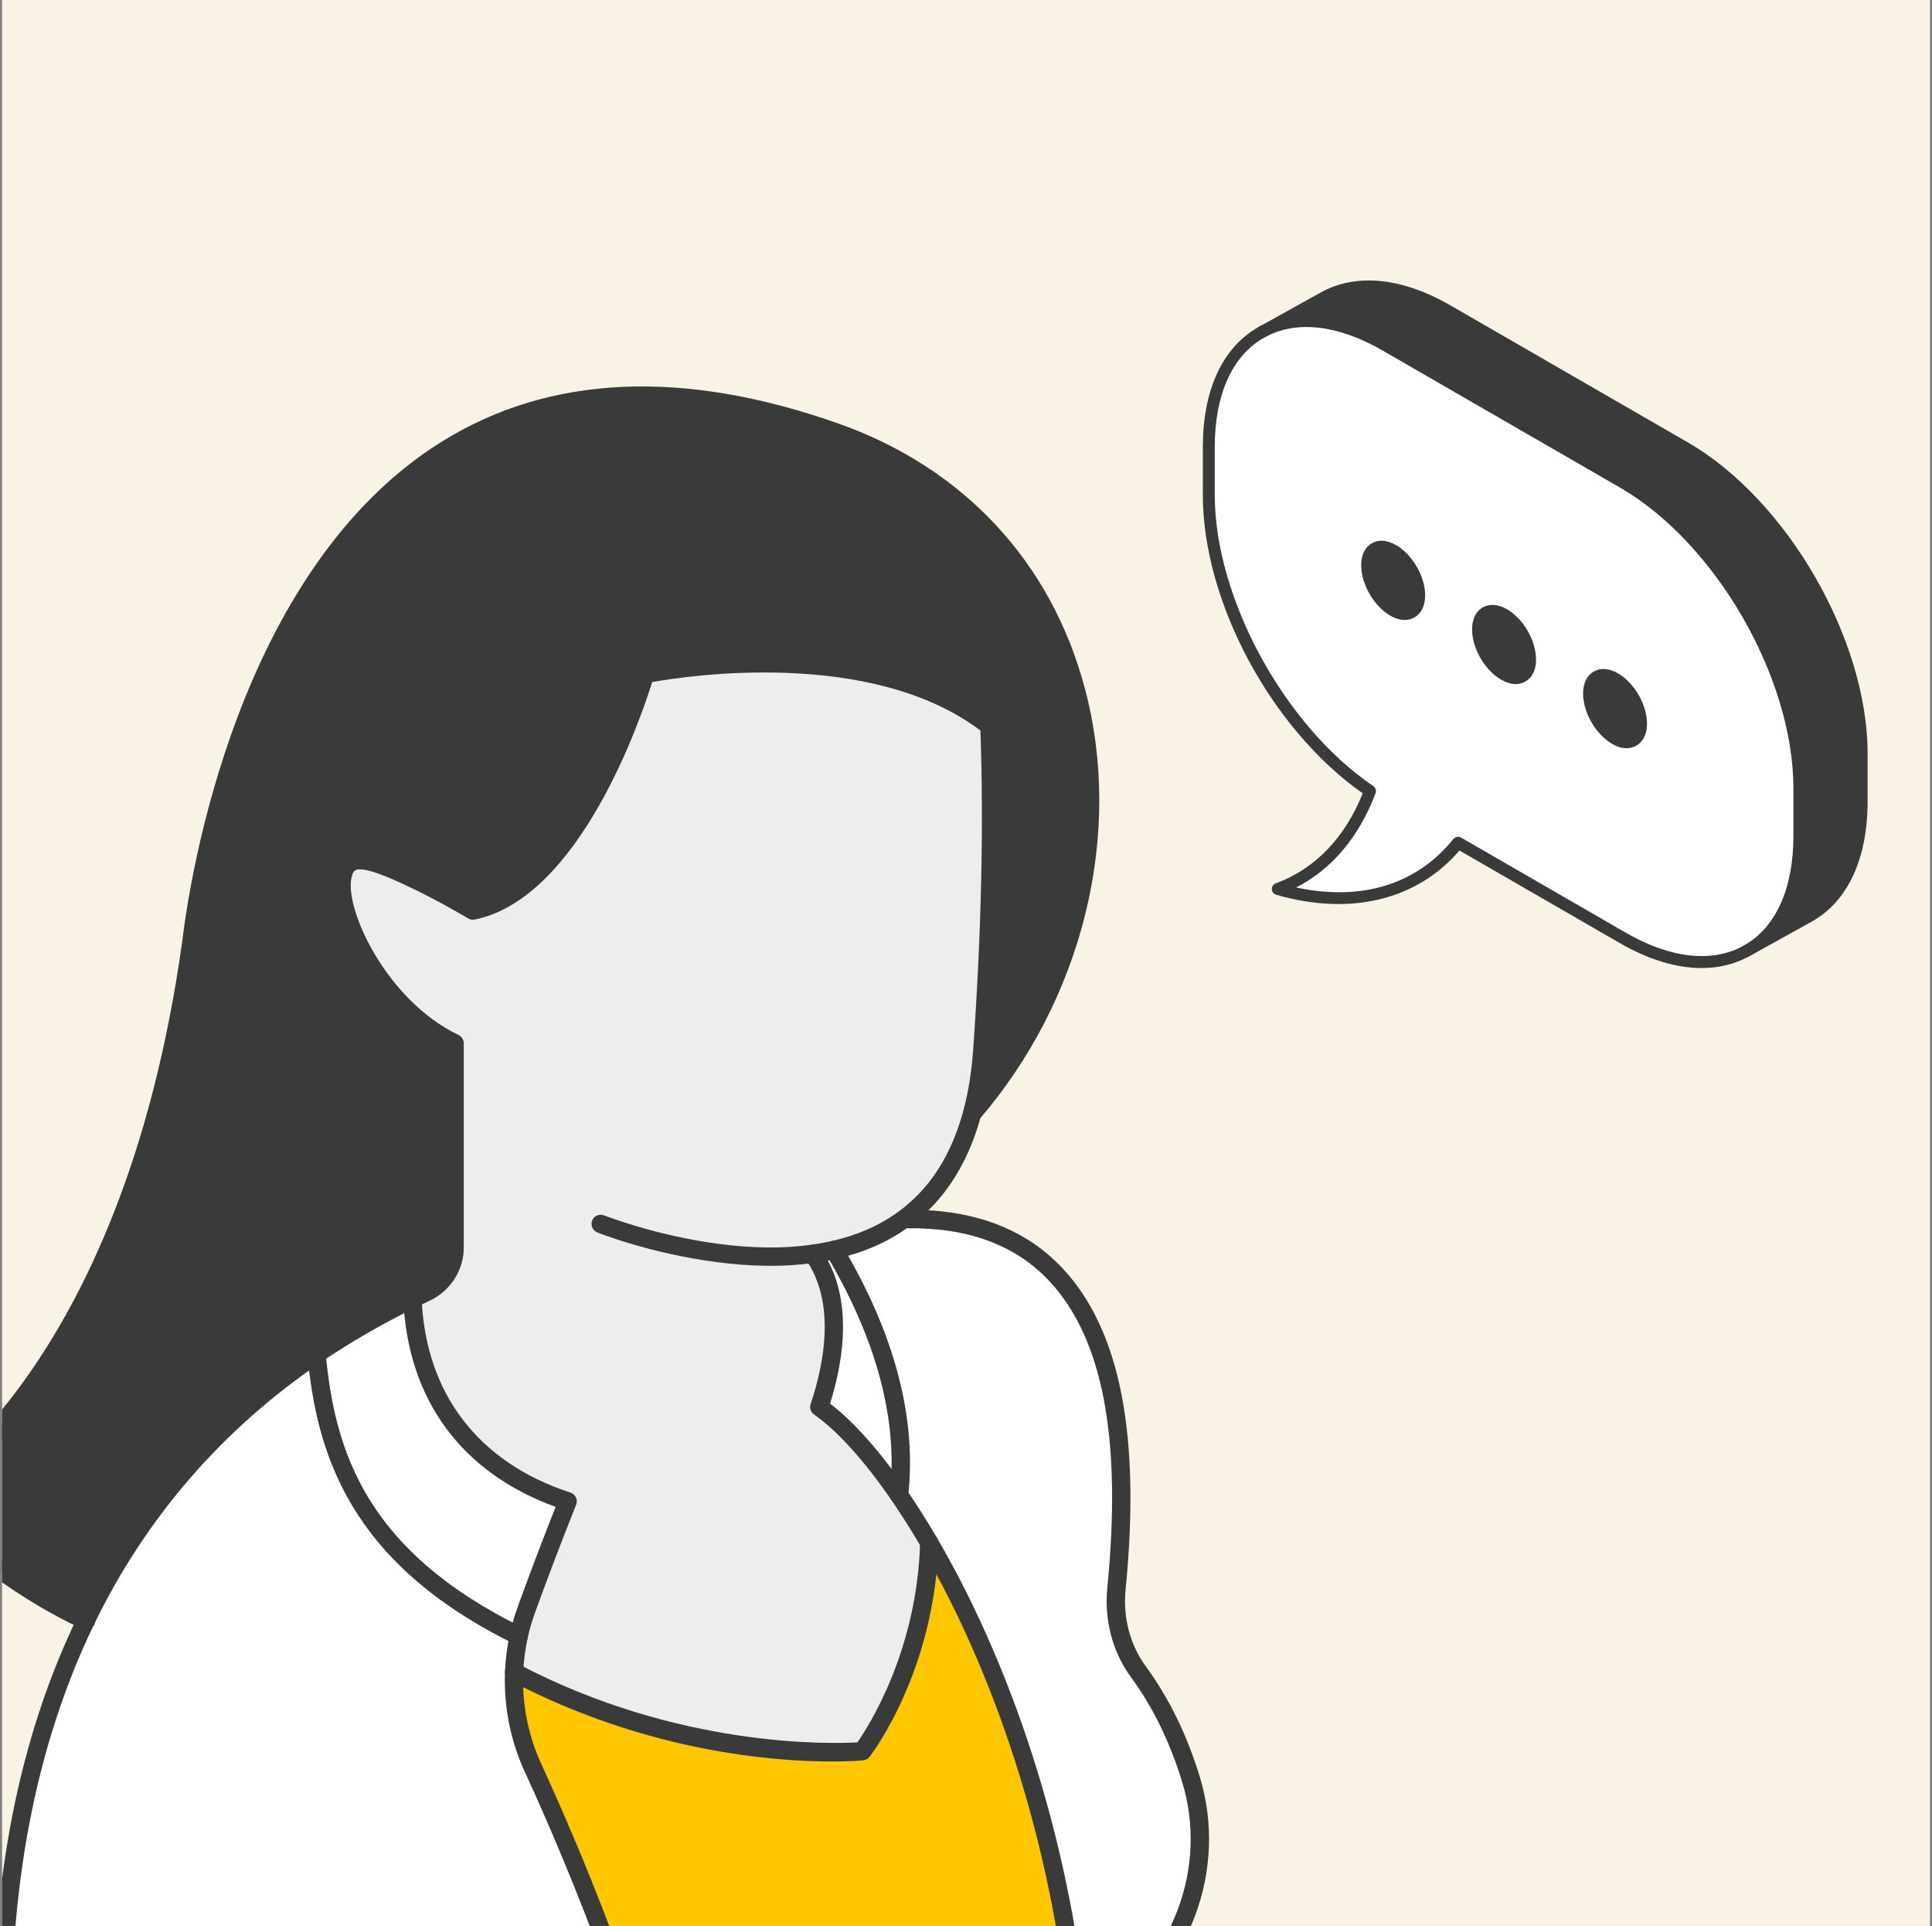 <svg width="310" height="309" viewBox="0 0 310 309" fill="none" xmlns="http://www.w3.org/2000/svg">
<rect x="0" y="0" width="310" height="309" fill="#808080" stroke="none"/>
<g clip-path="url(#clip0_782_1444)">
<rect width="309.333" height="309" transform="translate(0.333)" fill="#F8F3E5"/>
<path d="M191.129 285.503C195.526 299.912 189.529 315.479 176.857 323.617L173.137 325.992C170.437 294.199 159.994 266.195 149.118 247.526C147.498 244.738 145.869 242.177 144.259 239.84C145.869 225.421 140.343 211.463 133.835 200.529C137.83 199.616 141.668 198.055 145.044 195.582C182.864 194.59 180.989 236.464 179.163 254.898C178.702 259.629 179.9 264.409 182.697 268.237C186.339 273.194 189.136 278.965 191.129 285.493V285.503Z" fill="white"/>
<path d="M66.176 208.391C60.669 211.09 55.536 214.045 50.795 217.264C33.961 228.69 21.878 243.286 13.78 259.992C4.593 255.751 -3.466 249.715 -13.527 240.93C-13.527 240.93 20.71 222.516 30.663 151.451C31.017 148.928 42.295 37.02 133.933 69.304C180.341 85.657 186.761 142.882 155.999 178.601C156.813 175.587 157.373 172.211 157.638 168.422C159.208 146.013 159.238 128.757 158.767 116.438C138.694 100.675 103.495 108.134 103.495 108.134C103.495 108.134 93.532 142.509 75.864 146.072C75.864 146.072 70.819 143.019 65.273 140.467C58.912 137.562 55.683 136.757 54.927 140.595C53.73 146.563 61.062 161.659 72.929 167.372V200.156C72.929 203.248 71.113 206.026 68.316 207.341C67.589 207.684 66.873 208.028 66.156 208.371L66.176 208.391Z" fill="#3A3A3A"/>
<path d="M130.449 201.157C135.847 208.843 133.58 219.375 131.46 225.745C135.248 228.385 139.695 233.225 144.249 239.85C145.869 242.196 147.489 244.758 149.108 247.536C148.539 267.825 138.36 280.968 138.36 280.968C138.36 280.968 111.436 283.5 82.49 268.296C82.558 266.342 82.814 264.389 83.236 262.465C83.54 261.052 83.942 259.658 84.443 258.274C86.17 253.494 88.389 247.595 91.068 240.861C74.166 235.345 66.765 222.643 66.166 208.381C66.873 208.028 67.599 207.684 68.326 207.351C71.123 206.035 72.939 203.258 72.939 200.166V167.381C61.072 161.679 53.74 146.572 54.937 140.605C55.703 136.757 58.922 137.572 65.283 140.477C70.819 143.019 75.874 146.082 75.874 146.082C93.532 142.519 103.505 108.144 103.505 108.144C103.505 108.144 138.704 100.684 158.776 116.448C159.238 128.767 159.218 146.013 157.648 168.432C157.383 172.221 156.823 175.607 156.008 178.611C154.674 183.577 152.642 187.543 150.149 190.694C148.607 192.627 146.88 194.247 145.035 195.601C141.658 198.065 137.82 199.645 133.825 200.548C133.433 200.637 133.04 200.715 132.647 200.794C131.921 200.941 131.185 201.059 130.449 201.167V201.157Z" fill="#EBEDEF"/>
<path d="M149.108 247.536C159.984 266.205 170.428 294.199 173.127 326.002C151.022 340.038 130.449 351.601 110.631 358.815C105.625 330.124 92.963 299.794 85.523 283.608C83.294 278.769 82.274 273.518 82.49 268.296C111.436 283.5 138.36 280.968 138.36 280.968C138.36 280.968 148.539 267.825 149.108 247.536Z" fill="#FFC700"/>
<path d="M133.825 200.529C140.333 211.454 145.849 225.421 144.249 239.84C139.695 233.215 135.249 228.376 131.46 225.735C133.58 219.375 135.847 208.833 130.449 201.147C131.185 201.039 131.921 200.922 132.647 200.774C133.04 200.696 133.433 200.617 133.825 200.529Z" fill="white"/>
<path d="M82.49 268.296C82.274 273.518 83.294 278.769 85.523 283.608C92.963 299.794 105.625 330.125 110.631 358.816C76.247 371.34 44.101 370.8 10.07 347.469C4.181 343.435 0.647 336.78 0.47 329.644C-0.168 304.545 3.768 280.654 13.79 259.992C21.888 243.286 33.961 228.7 50.805 217.265C52.503 235.325 59.227 250.707 83.255 262.466C82.833 264.389 82.578 266.343 82.509 268.296H82.49Z" fill="white"/>
<path d="M91.078 240.871C88.389 247.605 86.18 253.494 84.453 258.284C83.952 259.658 83.55 261.062 83.245 262.475C59.217 250.716 52.493 235.335 50.795 217.274C55.536 214.055 60.66 211.081 66.176 208.401C66.785 222.663 74.186 235.374 91.078 240.881V240.871Z" fill="white"/>
<path d="M68.718 368.356C47.899 368.356 28.425 361.839 9.236 348.695C3.022 344.435 -0.806 337.329 -1.012 329.692C-1.699 302.876 2.836 279.211 12.455 259.364C20.995 241.735 33.617 227.159 49.961 216.057C54.702 212.838 59.933 209.814 65.518 207.076C66.235 206.723 66.961 206.379 67.697 206.035C69.984 204.966 71.466 202.669 71.466 200.185V168.304C59.815 162.179 52.159 146.985 53.494 140.33C53.818 138.7 54.564 137.581 55.703 136.992C57.872 135.883 60.964 136.894 65.891 139.142C70.485 141.252 74.686 143.677 76.119 144.521C92.374 140.565 101.983 108.066 102.081 107.732C102.229 107.212 102.661 106.819 103.191 106.701C104.653 106.387 139.302 99.281 159.679 115.29C160.023 115.555 160.229 115.958 160.239 116.389C160.828 131.888 160.445 149.439 159.1 168.53C158.835 172.289 158.276 175.803 157.412 178.993C156.087 183.911 154.026 188.151 151.287 191.606C150.561 192.519 149.785 193.373 148.961 194.178C157.981 194.689 165.225 197.83 170.555 203.552C179.762 213.446 183.05 230.29 180.606 255.055C180.165 259.521 181.323 263.898 183.865 267.373C187.546 272.389 190.461 278.347 192.513 285.071C197.057 299.951 190.932 316.314 177.622 324.853C176.376 325.648 175.139 326.443 173.892 327.239C148.274 343.552 128.907 353.711 111.112 360.199C96.222 365.627 82.175 368.356 68.698 368.356H68.718ZM57.764 139.476C57.479 139.476 57.234 139.515 57.047 139.613C56.743 139.77 56.517 140.202 56.38 140.899C55.349 146.042 62.063 160.53 73.577 166.056C74.087 166.302 74.411 166.822 74.411 167.382V200.176C74.411 203.788 72.262 207.135 68.944 208.686C68.227 209.019 67.511 209.363 66.804 209.706C61.347 212.386 56.233 215.341 51.6 218.482C35.689 229.289 23.399 243.472 15.086 260.63C5.673 280.055 1.246 303.259 1.913 329.604C2.09 336.298 5.437 342.531 10.875 346.261C42.049 367.63 72.654 371.065 110.101 357.431C127.69 351.022 146.88 340.951 172.312 324.755C173.549 323.97 174.786 323.175 176.032 322.38C188.233 314.547 193.847 299.559 189.695 285.934C187.742 279.525 184.984 273.871 181.49 269.12C178.515 265.057 177.161 259.962 177.671 254.77C180.027 230.898 176.994 214.801 168.396 205.564C162.987 199.753 155.282 196.917 145.506 197.064C142.247 199.361 138.429 201.01 134.129 201.982C133.717 202.07 133.324 202.158 132.912 202.237C132.156 202.384 131.401 202.512 130.635 202.62C125.914 203.287 120.594 203.248 114.851 202.472C104.349 201.098 96.182 197.869 95.839 197.731C95.083 197.427 94.72 196.573 95.014 195.817C95.318 195.062 96.172 194.698 96.928 194.993C97.007 195.022 105.114 198.222 115.234 199.557C120.721 200.293 125.757 200.342 130.213 199.704C130.92 199.606 131.636 199.479 132.343 199.341C132.726 199.263 133.099 199.184 133.482 199.106C137.545 198.193 141.128 196.612 144.131 194.424C144.131 194.424 144.151 194.414 144.161 194.404C145.947 193.098 147.567 191.538 148.98 189.781C151.464 186.65 153.338 182.772 154.565 178.238C155.38 175.234 155.91 171.907 156.156 168.334C157.471 149.625 157.854 132.428 157.314 117.204C139.656 103.894 110.012 108.468 104.643 109.43C102.916 114.996 93.081 144.119 76.158 147.534C75.795 147.603 75.422 147.534 75.108 147.348C75.059 147.318 70.063 144.305 64.664 141.822C63.045 141.076 59.531 139.476 57.754 139.476H57.764Z" fill="#3A3A3A"/>
<path d="M110.631 360.288C109.924 360.288 109.306 359.787 109.178 359.07C104.182 330.409 91.373 299.873 84.188 284.226C81.9 279.27 80.811 273.743 81.027 268.247C81.105 266.215 81.37 264.173 81.812 262.161C82.136 260.689 82.558 259.216 83.078 257.783C84.953 252.601 86.995 247.222 89.154 241.764C74.058 236.297 65.4 224.518 64.713 208.45C64.674 207.635 65.312 206.948 66.117 206.919C66.922 206.88 67.619 207.518 67.648 208.332C68.296 223.605 76.777 234.667 91.539 239.477C91.922 239.605 92.246 239.88 92.413 240.253C92.59 240.626 92.6 241.048 92.442 241.421C90.087 247.33 87.859 253.18 85.827 258.784C85.356 260.09 84.963 261.435 84.668 262.789C84.266 264.635 84.03 266.509 83.952 268.364C83.756 273.4 84.757 278.465 86.847 283C94.101 298.783 107.009 329.584 112.064 358.57C112.201 359.375 111.671 360.131 110.866 360.278C110.778 360.297 110.699 360.297 110.611 360.297L110.631 360.288Z" fill="#3A3A3A"/>
<path d="M173.127 327.474C172.371 327.474 171.723 326.895 171.664 326.129C169.328 298.606 160.641 270.239 147.842 248.282C146.281 245.612 144.671 243.05 143.042 240.684C138.645 234.294 134.355 229.553 130.625 226.952C130.085 226.579 129.86 225.902 130.066 225.284C132.353 218.442 134.061 208.852 129.251 202.011C128.78 201.343 128.947 200.43 129.604 199.959C130.272 199.498 131.185 199.655 131.656 200.323C136.927 207.822 135.504 217.794 133.187 225.195C136.976 228.081 141.206 232.842 145.457 239.025C147.125 241.45 148.784 244.071 150.384 246.809C163.4 269.13 172.224 297.949 174.599 325.894C174.668 326.708 174.069 327.415 173.254 327.484C173.215 327.484 173.166 327.484 173.127 327.484V327.474Z" fill="#3A3A3A"/>
<path d="M133.462 282.617C124.255 282.617 103.721 281.115 81.802 269.601C81.086 269.218 80.801 268.335 81.184 267.609C81.567 266.882 82.45 266.608 83.177 266.99C108.903 280.506 133.315 279.78 137.575 279.545C139.391 276.943 147.155 264.821 147.636 247.497C147.655 246.701 148.313 246.063 149.108 246.063C149.118 246.063 149.137 246.063 149.147 246.063C149.962 246.083 150.6 246.76 150.58 247.575C150.001 268.109 139.95 281.311 139.528 281.861C139.283 282.185 138.91 282.391 138.497 282.43C138.222 282.46 136.436 282.617 133.462 282.617Z" fill="#3A3A3A"/>
<path d="M13.78 261.464C13.574 261.464 13.368 261.425 13.162 261.327C3.366 256.802 -4.987 250.343 -14.498 242.039C-14.862 241.725 -15.048 241.244 -14.989 240.763C-14.93 240.282 -14.646 239.86 -14.224 239.634C-13.89 239.458 19.493 220.602 29.21 151.245L29.25 150.95C30.427 141.164 37.956 91.33 70.888 70.855C88.143 60.127 109.522 59.145 134.444 67.92C154.575 75.017 168.651 90.113 174.069 110.432C180.282 133.744 173.794 160.236 157.147 179.573C156.617 180.191 155.684 180.26 155.066 179.73C154.448 179.2 154.379 178.267 154.909 177.649C170.938 159.038 177.19 133.567 171.223 111.187C166.069 91.841 152.661 77.461 133.472 70.698C109.433 62.227 88.909 63.13 72.458 73.358C40.665 93.127 33.343 141.753 32.194 151.304L32.155 151.657C23.39 214.202 -3.721 236.248 -11.014 241.136C-2.308 248.645 5.466 254.515 14.438 258.657C15.174 259.001 15.498 259.874 15.154 260.61C14.909 261.15 14.369 261.464 13.819 261.464H13.78Z" fill="#3A3A3A"/>
<path d="M83.245 263.938C83.029 263.938 82.803 263.888 82.597 263.79C55.889 250.716 50.795 233.009 49.332 217.402C49.254 216.597 49.852 215.871 50.657 215.802C51.462 215.713 52.189 216.322 52.257 217.127C53.71 232.655 58.559 248.743 83.883 261.14C84.61 261.493 84.914 262.377 84.561 263.113C84.305 263.633 83.785 263.938 83.235 263.938H83.245Z" fill="#3A3A3A"/>
<path d="M144.249 241.313C144.19 241.313 144.141 241.313 144.082 241.313C143.277 241.224 142.689 240.498 142.787 239.683C144.112 227.826 140.667 214.909 132.569 201.285C132.156 200.588 132.382 199.685 133.079 199.263C133.776 198.85 134.679 199.076 135.101 199.773C143.543 213.957 147.115 227.492 145.722 239.997C145.633 240.753 145.005 241.303 144.259 241.303L144.249 241.313Z" fill="#3A3A3A"/>
<path d="M298.709 120.917V128.574C298.709 137.684 295.495 144.054 290.29 146.992L280.31 152.523C285.502 149.591 288.728 143.221 288.728 134.118V126.455C288.728 108.376 276.039 86.404 260.387 77.365L222.302 55.38C214.639 50.957 207.686 50.451 202.584 53.21L212.359 47.782C217.487 44.901 224.517 45.355 232.282 49.843L270.367 71.827C286.02 80.867 298.709 102.838 298.709 120.917Z" fill="#3A3A3A"/>
<path d="M288.722 126.455V134.118C288.722 143.215 285.502 149.591 280.303 152.523C275.188 155.411 268.146 154.956 260.38 150.475L233.947 135.219C227.327 143.465 216.892 146.064 205.016 142.632C211.604 140.213 216.809 134.937 219.811 126.922C205.324 117.108 193.947 96.513 193.947 79.413V71.744C193.947 62.634 197.168 56.27 202.353 53.338L202.564 53.217C207.667 50.458 214.619 50.963 222.282 55.387L260.368 77.371C276.02 86.411 288.709 108.382 288.709 126.461L288.722 126.455ZM263.319 116.103C263.319 113.44 261.456 110.207 259.151 108.875C256.846 107.544 254.984 108.619 254.984 111.276C254.977 113.939 256.846 117.178 259.151 118.51C261.449 119.842 263.319 118.76 263.319 116.103ZM245.509 105.815C245.509 103.158 243.646 99.919 241.341 98.587C239.036 97.256 237.161 98.331 237.161 100.994C237.161 103.658 239.03 106.884 241.341 108.216C243.646 109.547 245.509 108.472 245.509 105.815ZM227.705 95.521C227.711 92.864 225.842 89.637 223.537 88.293C221.233 86.961 219.37 88.037 219.37 90.7C219.37 93.363 221.233 96.596 223.537 97.928C225.836 99.259 227.705 98.184 227.705 95.521Z" fill="white"/>
<path d="M259.145 108.875C261.449 110.207 263.312 113.44 263.312 116.103C263.312 118.766 261.443 119.848 259.145 118.51C256.84 117.178 254.964 113.939 254.977 111.276C254.977 108.619 256.84 107.543 259.145 108.875Z" fill="#3A3A3A"/>
<path d="M241.341 98.587C243.646 99.919 245.509 103.158 245.509 105.815C245.509 108.472 243.646 109.547 241.341 108.216C239.036 106.884 237.161 103.651 237.161 100.994C237.161 98.338 239.03 97.249 241.341 98.587Z" fill="#3A3A3A"/>
<path d="M223.537 88.293C225.842 89.637 227.718 92.864 227.705 95.521C227.705 98.184 225.835 99.266 223.537 97.928C221.233 96.596 219.37 93.357 219.37 90.7C219.37 88.043 221.233 86.955 223.537 88.293Z" fill="#3A3A3A"/>
<path d="M273.043 155.315C268.991 155.315 264.516 153.97 259.907 151.307L234.177 136.455C227.359 144.406 216.694 146.999 204.76 143.554C204.363 143.439 204.082 143.081 204.069 142.665C204.056 142.248 204.306 141.871 204.696 141.73C210.977 139.425 215.791 134.438 218.653 127.281C203.986 116.98 193 96.551 193 79.407V71.737C193 62.57 196.156 55.739 201.892 52.5C201.931 52.48 201.969 52.461 202.008 52.442C202.046 52.416 202.084 52.391 202.123 52.372C207.744 49.331 215.08 50.105 222.775 54.555L260.86 76.539C276.75 85.719 289.682 108.113 289.682 126.461V134.124C289.682 143.292 286.519 150.123 280.777 153.362C278.459 154.668 275.854 155.315 273.037 155.315H273.043ZM233.953 134.252C234.12 134.252 234.28 134.297 234.433 134.38L260.867 149.643C268.069 153.804 274.804 154.527 279.836 151.691C284.945 148.81 287.761 142.568 287.761 134.124V126.461C287.761 108.721 275.265 87.07 259.9 78.204L221.815 56.219C214.715 52.116 208.045 51.354 203.032 54.062C203 54.081 202.968 54.094 202.929 54.107C202.897 54.132 202.865 54.151 202.833 54.171C197.725 57.058 194.914 63.293 194.914 71.737V79.407C194.914 95.937 206.092 116.461 220.355 126.122C220.72 126.372 220.874 126.839 220.714 127.255C218.076 134.284 213.704 139.464 207.974 142.383C218.441 144.636 227.327 141.922 233.198 134.611C233.383 134.374 233.665 134.252 233.947 134.252H233.953Z" fill="#3A3A3A"/>
<path d="M225.4 99.464C224.658 99.464 223.864 99.227 223.057 98.76C220.451 97.256 218.409 93.715 218.409 90.7C218.409 89.055 219.011 87.793 220.112 87.166C221.207 86.532 222.596 86.641 224.024 87.461C226.642 88.984 228.684 92.525 228.672 95.521C228.672 97.166 228.063 98.421 226.969 99.055C226.495 99.33 225.97 99.464 225.407 99.464H225.4ZM221.674 88.683C221.444 88.683 221.239 88.735 221.072 88.831C220.605 89.1 220.33 89.784 220.33 90.706C220.33 93.017 222.02 95.95 224.017 97.102C224.811 97.563 225.535 97.665 226.002 97.396C226.476 97.127 226.745 96.442 226.745 95.521C226.751 93.222 225.061 90.29 223.051 89.125C222.545 88.837 222.071 88.683 221.668 88.683H221.674Z" fill="#3A3A3A"/>
<path d="M243.21 109.752C242.468 109.752 241.674 109.515 240.861 109.048C238.249 107.537 236.2 104.003 236.2 100.994C236.2 99.349 236.802 98.094 237.903 97.46C239.004 96.827 240.393 96.929 241.821 97.755C244.427 99.259 246.469 102.8 246.469 105.815C246.469 107.46 245.867 108.709 244.772 109.342C244.299 109.618 243.774 109.752 243.21 109.752ZM239.472 98.978C239.241 98.978 239.036 99.029 238.863 99.125C238.39 99.4 238.121 100.079 238.121 100.994C238.121 103.299 239.817 106.225 241.821 107.383C242.615 107.844 243.338 107.953 243.812 107.678C244.279 107.409 244.548 106.73 244.548 105.815C244.548 103.504 242.858 100.572 240.861 99.419C240.355 99.125 239.875 98.978 239.472 98.978Z" fill="#3A3A3A"/>
<path d="M261.008 120.046C260.272 120.046 259.471 119.81 258.665 119.342C256.046 117.831 254.004 114.285 254.017 111.269C254.017 109.631 254.619 108.376 255.713 107.742C256.808 107.108 258.197 107.217 259.625 108.036C262.231 109.541 264.273 113.081 264.273 116.096C264.273 117.742 263.665 118.997 262.563 119.63C262.09 119.906 261.558 120.04 261.001 120.04L261.008 120.046ZM257.282 109.259C257.051 109.259 256.847 109.31 256.68 109.406C256.213 109.675 255.944 110.354 255.944 111.269C255.937 113.581 257.628 116.513 259.631 117.671C260.419 118.132 261.142 118.235 261.616 117.966C262.09 117.691 262.359 117.012 262.359 116.096C262.359 113.785 260.668 110.853 258.671 109.701C258.165 109.406 257.685 109.259 257.282 109.259Z" fill="#3A3A3A"/>
<path d="M280.31 153.484C279.97 153.484 279.644 153.305 279.471 152.991C279.215 152.53 279.381 151.941 279.849 151.685L289.829 146.154C294.932 143.273 297.748 137.024 297.748 128.574V120.917C297.748 103.177 285.252 81.526 269.887 72.659L231.802 50.675C224.606 46.52 217.871 45.791 212.827 48.62L202.833 54.171C202.372 54.427 201.783 54.26 201.527 53.799C201.271 53.338 201.438 52.749 201.899 52.493L211.892 46.943C217.545 43.767 224.958 44.504 232.762 49.011L270.847 70.995C286.737 80.175 299.669 102.569 299.669 120.917V128.574C299.669 137.748 296.506 144.585 290.764 147.831L280.777 153.369C280.63 153.452 280.47 153.49 280.31 153.49V153.484Z" fill="#3A3A3A"/>
</g>
<defs>
<clipPath id="clip0_782_1444">
<rect width="309.333" height="309" fill="white" transform="translate(0.333)"/>
</clipPath>
</defs>
</svg>
